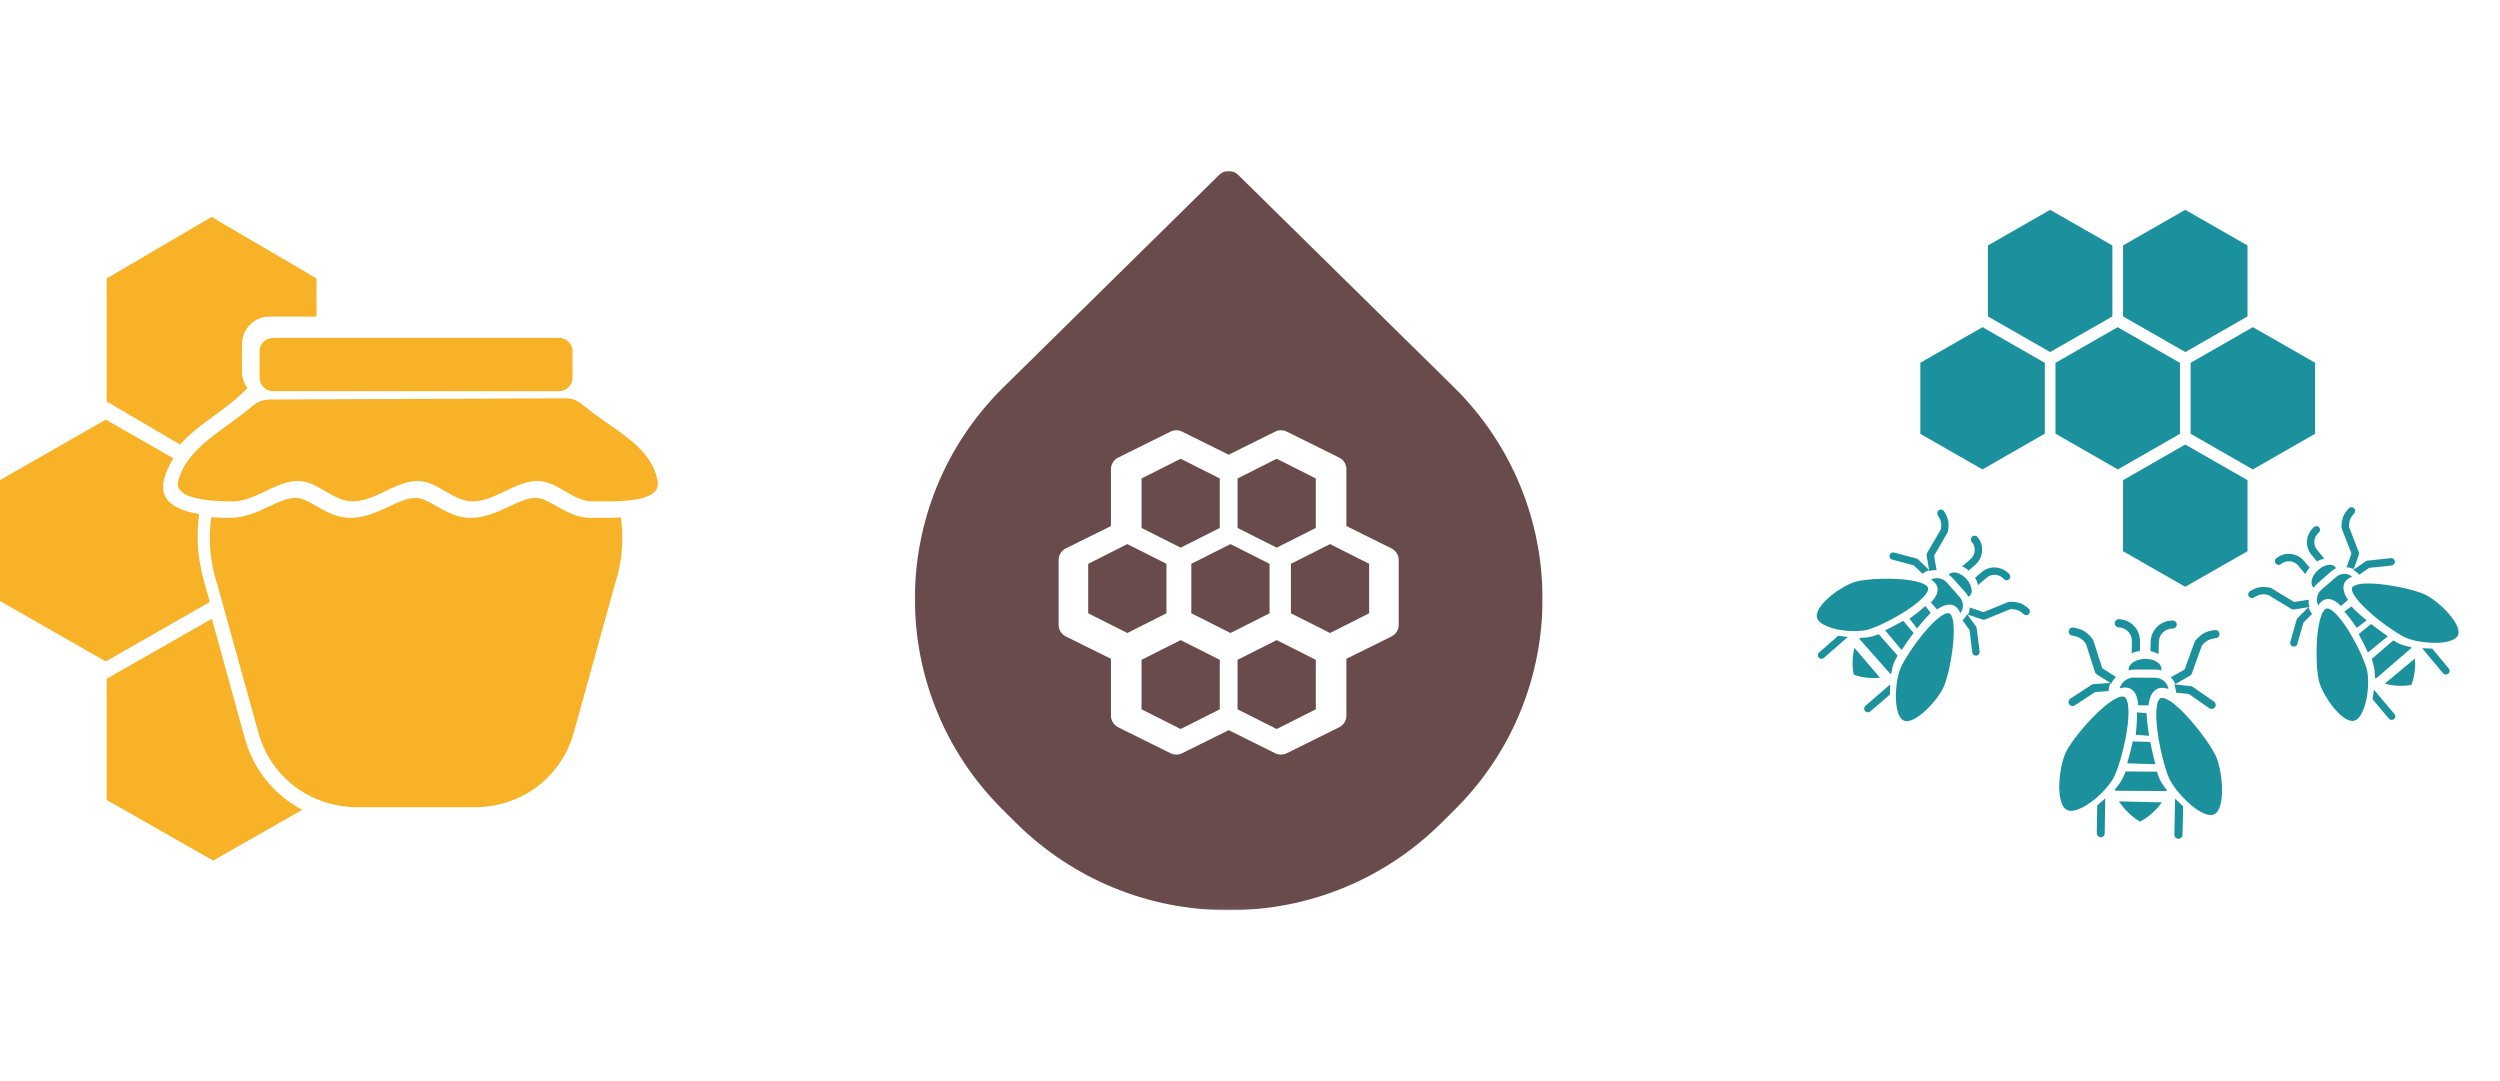 <?xml version="1.0" encoding="UTF-8"?>
<svg width="703px" height="304px" viewBox="0 0 703 304" version="1.1" xmlns="http://www.w3.org/2000/svg" xmlns:xlink="http://www.w3.org/1999/xlink">
    <!-- Generator: Sketch 63.1 (92452) - https://sketch.com -->
    <title>Artboard</title>
    <desc>Created with Sketch.</desc>
    <defs>
        <polygon id="path-1" points="0 0.039 177 0.039 177 207.959 0 207.959"></polygon>
    </defs>
    <g id="Artboard" stroke="none" stroke-width="1" fill="none" fill-rule="evenodd">
        <g id="Group" transform="translate(0, 48)">
            <g id="Group-2">
                <g id="noun-honey-jar-1975715-copy" transform="translate(0, 13)" fill="#F7B228" fill-rule="nonzero">
                    <path d="M59,108.279 C57.774,103.819 56.371,99.478 55.859,94.86 C55.44,91.087 55.496,87.299 56.024,83.542 L55.987,83.534 C55.348,83.432 54.715,83.312 54.084,83.168 C48.648,81.922 44.704,79.235 46.159,73.757 L46.259,73.396 L46.262,73.377 L46.27,73.35 C46.805,71.481 47.698,69.507 48.772,67.879 L44.614,65.503 L29.743,57 L14.871,65.503 L0,74 L0,91 L0,108 L14.871,116.501 L29.743,125 L44.614,116.501 L59,108.279 Z" id="Shape"></path>
                    <path d="M50.616,64 L50.751,63.849 C56.105,57.983 63.367,54.422 68.839,48.863 L69.572,48.118 C68.626,46.829 68.065,45.232 68.065,43.503 L68.065,35.767 C68.065,33.637 68.919,31.701 70.297,30.303 L70.312,30.303 C71.69,28.904 73.59,28.033 75.677,28.033 L89,28.033 L89,17.301 L74.25,8.65 L59.5,0 L44.75,8.652 L30,17.301 L30,34.603 L30,51.906 L44.75,60.558 L50.616,64 Z" id="Shape"></path>
                    <path d="M73,37.75 L73,45.25 C73,47.313 74.723,49 76.829,49 L157.171,49 C159.277,49 161,47.313 161,45.25 L161,37.75 C161,35.687 159.277,34 157.171,34 L76.829,34 C74.723,34 73,35.687 73,37.75 Z" id="Path"></path>
                    <path d="M184.927,74.245 C183.041,64.035 171.877,59.696 163.905,52.857 C162.441,51.604 160.786,50.992 158.864,51 L75.918,51.339 C74.001,51.346 72.356,51.965 70.907,53.224 C63.29,59.836 52.615,64.688 50.117,74.247 C48.734,79.539 59.986,79.986 65.436,79.986 C71.853,79.986 77.401,74.247 83.818,74.247 C89.268,74.247 93.69,79.986 99.138,79.986 C105.555,79.986 111.105,74.247 117.522,74.247 C122.97,74.247 127.391,79.986 132.839,79.986 C139.256,79.986 144.806,74.247 151.223,74.247 C156.671,74.247 161.093,79.986 166.541,79.986 C172.96,79.984 186.096,80.58 184.927,74.245 Z" id="Shape"></path>
                    <path d="M68.838,146.59 L59.578,113 L44.963,121.328 L30,129.849 L30,146.899 L30,163.949 L44.963,172.474 L59.926,181 L74.889,172.474 L85,166.715 C83.432,165.892 81.94,164.947 80.534,163.888 C74.974,159.692 70.805,153.725 68.838,146.59 Z" id="Shape"></path>
                    <path d="M167.585,84.607 C166.858,84.604 169.232,84.617 166.055,84.617 C162.308,84.617 159.377,82.953 156.449,81.291 C154.434,80.145 152.417,79 150.704,79 C148.359,79 145.755,80.221 143.153,81.438 C139.761,83.027 136.367,84.617 132.283,84.617 C128.536,84.617 125.606,82.953 122.675,81.291 C120.662,80.145 118.645,79 116.932,79 C114.587,79 111.983,80.221 109.381,81.438 C105.987,83.027 102.596,84.617 98.511,84.617 C94.762,84.617 91.834,82.953 88.905,81.291 C86.89,80.145 84.873,79 83.161,79 C80.817,79 78.213,80.221 75.609,81.438 C72.217,83.027 68.826,84.617 64.741,84.617 C63.27,84.617 61.396,84.585 59.419,84.443 C59.143,86.362 59,88.322 59,90.315 C59,93.441 59.353,96.487 60.019,99.417 C60.309,100.68 60.641,101.875 61.023,103.043 L72.677,145.056 C76.153,157.596 87.365,166 100.617,166 C110.952,166 115.112,166 116.618,166 C116.624,166 116.82,166 117.382,166 C118.888,166 123.05,166 133.385,166 C146.635,166 157.847,157.596 161.325,145.056 L172.977,103.043 C173.359,101.875 173.691,100.68 173.977,99.444 C174.649,96.487 175,93.443 175,90.317 C175,88.343 174.859,86.4 174.589,84.499 C172.124,84.638 169.657,84.621 167.585,84.607 Z" id="Shape"></path>
                </g>
                <g id="noun-honey-drop-902797-copy" transform="translate(257, 0)">
                    <polygon id="Path" fill="#694B4B" fill-rule="nonzero" points="71 124.456 71 110.544 60.001 105 49 110.544 49 124.456 60.001 130"></polygon>
                    <polygon id="Path" fill="#694B4B" fill-rule="nonzero" points="86 100.456 86 86.544 75 81 64 86.544 64 100.456 75 106"></polygon>
                    <polygon id="Path" fill="#694B4B" fill-rule="nonzero" points="100 110.544 88.999 105 78 110.544 78 124.456 88.999 130 100 124.456"></polygon>
                    <polygon id="Path" fill="#694B4B" fill-rule="nonzero" points="91 100.456 102 106 113 100.456 113 86.544 102 81 91 86.544"></polygon>
                    <g id="Clipped">
                        <mask id="mask-2" fill="white">
                            <use xlink:href="#path-1"></use>
                        </mask>
                        <g id="Path"></g>
                        <path d="M136.318,127.711 C136.318,129.093 135.53,130.356 134.284,130.976 L121.604,137.261 L121.604,153.246 C121.604,154.628 120.818,155.89 119.57,156.51 L104.858,163.805 C104.343,164.061 103.776,164.189 103.214,164.189 C102.65,164.189 102.085,164.061 101.57,163.805 L88.5,157.323 L75.432,163.805 C74.917,164.061 74.351,164.189 73.788,164.189 C73.226,164.189 72.659,164.061 72.144,163.805 L57.432,156.51 C56.184,155.889 55.398,154.628 55.398,153.246 L55.398,137.261 L42.718,130.976 C41.472,130.356 40.684,129.093 40.684,127.711 L40.684,109.473 C40.684,108.089 41.472,106.828 42.718,106.208 L55.398,99.923 L55.398,83.938 C55.398,82.556 56.184,81.293 57.432,80.673 L72.144,73.378 C73.178,72.867 74.399,72.867 75.432,73.378 L88.5,79.859 L101.57,73.378 C102.603,72.867 103.824,72.867 104.858,73.378 L119.57,80.673 C120.818,81.293 121.604,82.556 121.604,83.938 L121.604,99.923 L134.284,106.208 C135.53,106.828 136.318,108.09 136.318,109.473 L136.318,127.711 Z M152.038,61.077 L91.092,1.098 C89.654,-0.313 87.341,-0.313 85.907,1.102 L24.981,61.089 C-7.972,93.791 -7.972,147.002 24.981,179.704 L28.674,183.37 C44.655,199.227 65.908,207.963 88.515,207.963 C111.125,207.963 132.374,199.227 148.357,183.37 L152.05,179.704 C185,147.002 185,93.791 152.039,61.078 L152.038,61.077 Z" id="Shape" fill="#694B4B" fill-rule="nonzero" mask="url(#mask-2)"></path>
                    </g>
                    <polygon id="Path" fill="#694B4B" fill-rule="nonzero" points="106 110.544 106 124.456 117 130 128 124.456 128 110.544 117 105"></polygon>
                    <polygon id="Path" fill="#694B4B" fill-rule="nonzero" points="91 137.544 91 151.456 102 157 113 151.456 113 137.544 102 132"></polygon>
                    <polygon id="Path" fill="#694B4B" fill-rule="nonzero" points="86 137.544 75 132 64 137.544 64 151.456 75 157 86 151.456"></polygon>
                </g>
                <g id="Group-10" transform="translate(507, 11)">
                    <polygon id="Path" fill="#1B919D" fill-rule="nonzero" points="125 76.027 125 96.002 107.487 106 90 96.002 90 76.027 107.487 66"></polygon>
                    <polygon id="Path" fill="#1B919D" fill-rule="nonzero" points="144 42.999 144 62.975 126.5 73 109 62.975 109 43.028 126.5 33"></polygon>
                    <polygon id="Path" fill="#1B919D" fill-rule="nonzero" points="106 43.035 106 62.996 88.538 73 71 62.942 71 43.035 88.485 33"></polygon>
                    <polygon id="Path" fill="#1B919D" fill-rule="nonzero" points="125 10.026 125 29.974 107.513 40 90 29.974 90 10.026 107.487 0"></polygon>
                    <polygon id="Path" fill="#1B919D" fill-rule="nonzero" points="87 10.026 87 29.974 69.499 40 52 29.974 52 10.026 69.499 0"></polygon>
                    <polygon id="Path" fill="#1B919D" fill-rule="nonzero" points="68 43.035 68 62.942 50.462 73 33 62.996 33 43.006 50.487 33"></polygon>
                    <path d="M76.076,160.983 L73.423,168.322 C73.222,168.913 73.513,169.55 74.091,169.773 C74.227,169.82 74.338,169.842 74.469,169.842 C74.938,169.842 75.362,169.548 75.517,169.093 L78.859,159.848 L76.076,160.983 Z M86.279,128.397 C86.257,128.397 86.257,128.397 86.257,128.397 C86.123,128.374 85.989,128.35 85.833,128.374 L85.697,128.374 L78.701,130.134 C78.117,130.286 77.737,130.899 77.895,131.506 C78.029,132.001 78.477,132.362 78.971,132.362 C79.061,132.362 79.173,132.34 79.263,132.318 L85.945,130.649 L89.578,131.619 C89.578,131.619 89.804,131.012 90.116,130.517 C90.43,130.016 90.856,129.638 90.856,129.638 L86.279,128.397 Z M89.985,124.979 L90.165,116.732 C90.165,116.662 90.143,116.617 90.121,116.55 C90.121,116.505 90.121,116.435 90.096,116.365 C90.074,116.298 89.576,114.625 88.515,113.388 C87.52,112.218 86.118,111.555 85.959,111.485 C85.372,111.209 84.716,111.463 84.468,112.036 C84.196,112.608 84.446,113.296 85.011,113.57 C85.035,113.57 86.118,114.074 86.798,114.879 C87.407,115.587 87.771,116.55 87.884,116.894 L87.702,125.208 L87.702,125.323 C87.702,125.485 87.724,125.622 87.793,125.761 C87.793,125.784 87.793,125.784 87.793,125.784 C87.839,125.896 87.886,125.989 87.95,126.081 L91.002,129.863 C91.137,129.722 91.5,129.355 91.884,129.058 C92.335,128.741 92.856,128.555 92.856,128.555 L89.985,124.979 Z M97.399,166.344 L93.934,175.787 C93.703,176.389 94.002,177.039 94.604,177.266 C94.742,177.316 94.88,177.339 94.995,177.339 C95.48,177.339 95.919,177.061 96.082,176.575 L98.855,169.1 L97.399,166.344 Z M102.283,116.614 C101.623,115.131 100.413,114.018 98.881,113.438 C98.311,113.229 97.649,113.532 97.419,114.132 C97.215,114.735 97.513,115.406 98.105,115.618 C99.04,115.963 99.796,116.685 100.228,117.585 C100.639,118.514 100.686,119.533 100.342,120.484 L99.154,123.73 C99.154,123.73 99.702,123.587 100.272,123.637 C100.887,123.66 101.552,123.867 101.552,123.867 L102.486,121.271 C103.037,119.742 102.969,118.097 102.283,116.614 Z M113.098,118.737 C109.953,117.6 106.463,119.191 105.316,122.278 L104.354,124.843 C104.354,124.843 104.835,125.093 105.271,125.436 C105.777,125.844 106.236,126.365 106.236,126.365 L107.475,123.074 C108.187,121.141 110.368,120.145 112.318,120.847 C112.916,121.075 113.557,120.78 113.786,120.188 C113.993,119.597 113.696,118.942 113.098,118.737 Z M116.636,144.068 L112.338,138.189 C112.316,138.166 112.291,138.144 112.271,138.098 C112.246,138.098 112.246,138.098 112.246,138.098 C112.155,137.987 112.04,137.896 111.904,137.849 C111.904,137.849 111.904,137.849 111.904,137.827 L107.673,135.86 C107.673,135.86 107.698,136.493 107.606,137.105 C107.537,137.671 107.353,138.213 107.353,138.213 L110.692,139.773 L114.784,145.404 C114.99,145.697 115.355,145.855 115.7,145.855 C115.928,145.855 116.179,145.788 116.385,145.649 C116.889,145.289 117.003,144.568 116.636,144.068 Z M123.54,125.167 C123.358,125.12 121.839,124.707 120.345,124.934 C118.735,125.208 117.261,126.148 117.216,126.172 C117.147,126.219 117.125,126.264 117.081,126.312 C117.034,126.359 116.99,126.377 116.943,126.426 L111.774,132.839 L107.353,133.639 C107.353,133.639 107.626,134.118 107.784,134.669 C107.942,135.22 107.966,135.86 107.966,135.86 L112.611,134.99 C112.68,134.99 112.749,134.943 112.815,134.923 C112.862,134.898 112.884,134.898 112.906,134.876 C113.044,134.808 113.179,134.716 113.27,134.602 C113.27,134.602 113.27,134.602 113.293,134.579 C113.315,134.554 113.339,134.532 113.362,134.512 L118.575,128.029 C118.87,127.845 119.778,127.366 120.704,127.206 C121.724,127.044 122.905,127.366 122.905,127.366 C123.515,127.525 124.128,127.184 124.31,126.584 C124.47,125.965 124.13,125.325 123.54,125.167 Z" id="Shape" fill="#1B919D" fill-rule="nonzero" transform="translate(98.855, 144.356) rotate(-19) translate(-98.855, -144.356) "></path>
                    <path d="M94.969,144.723 C94.322,146.705 93.165,149.144 91.632,151.79 C89.876,154.842 88.052,157.331 87.12,158.538 C86.3,159.566 85.61,160.363 85.099,160.867 C84.455,161.505 83.476,162.213 82.078,163.061 C81.48,163.399 80.837,163.745 80.17,164.063 C75.533,166.304 71.008,166.86 69.547,165.288 C68.551,164.199 68.733,162.126 69.046,160.574 C69.514,158.411 70.561,155.811 71.962,153.461 C72.85,151.933 73.871,150.545 74.763,149.678 C75.318,149.132 76.271,148.376 77.538,147.464 C82.044,144.313 88.635,140.819 92.561,140.22 C92.982,140.152 93.38,140.102 93.736,140.102 C94.225,140.101 94.889,140.169 95.199,140.533 C95.75,141.145 95.658,142.647 94.969,144.723 Z" id="Path" fill="#1B919D" fill-rule="nonzero" transform="translate(82.178, 153.142) rotate(-19) translate(-82.178, -153.142) "></path>
                    <path d="M100.339,130.627 C100.294,130.754 100.207,130.877 100.14,130.981 C99.679,130.671 99.218,130.422 98.687,130.237 L93.183,128.348 C92.676,128.162 92.126,128.077 91.554,128.037 C91.576,127.911 91.6,127.765 91.643,127.643 C92.196,126.204 94.664,125.678 97.021,126.486 C97.769,126.755 98.429,127.11 98.981,127.524 C99.026,127.587 99.069,127.63 99.112,127.669 C99.597,128.065 99.97,128.502 100.213,128.98 C100.408,129.399 100.584,130.005 100.339,130.627 Z" id="Path" fill="#1B919D" fill-rule="nonzero" transform="translate(96.007, 128.544) rotate(-19) translate(-96.007, -128.544) "></path>
                    <path d="M102.542,136.585 L102.541,136.651 C102.519,136.736 102.495,136.824 102.475,136.911 C101.606,136.24 100.712,135.85 99.841,135.852 C99.796,135.852 99.551,135.873 99.507,135.874 C97.988,136.074 96.716,137.31 95.66,139.46 L92.938,138.488 C93.59,136.166 93.435,134.454 92.389,133.373 C91.764,132.706 90.783,132.357 89.6,132.319 C90.003,131.688 90.584,131.19 91.277,130.884 C91.68,130.711 92.105,130.577 92.573,130.535 C93.177,130.471 93.778,130.533 94.357,130.749 L99.936,132.714 C100.516,132.932 101.007,133.231 101.455,133.686 C102.235,134.463 102.613,135.524 102.542,136.585 Z" id="Path" fill="#1B919D" fill-rule="nonzero" transform="translate(96.075, 134.985) rotate(-19) translate(-96.075, -134.985) "></path>
                    <path d="M97.581,142.176 C97.083,143.899 96.604,146.005 96.189,148.439 L92.714,146.949 C93.536,145.248 94.425,143.192 95.12,141.115 L97.581,142.176 Z" id="Path" fill="#1B919D" fill-rule="nonzero" transform="translate(95.148, 144.777) rotate(-19) translate(-95.148, -144.777) "></path>
                    <path d="M101.05,168.496 C97.84,170.783 94.677,171.455 93.48,171.617 C92.667,170.699 90.707,168.12 89.72,164.298 L101.05,168.496 Z" id="Path" fill="#1B919D" fill-rule="nonzero" transform="translate(95.385, 167.958) rotate(-19) translate(-95.385, -167.958) "></path>
                    <path d="M101.294,165.666 C101.227,165.732 101.162,165.799 101.095,165.862 L87.578,161.12 C87.556,160.988 87.557,160.862 87.535,160.734 C88.772,160.004 89.724,159.34 90.368,158.718 C90.832,158.312 91.406,157.67 92.072,156.924 L100.356,159.838 C100.33,160.843 100.353,161.655 100.416,162.274 C100.523,163.213 100.855,164.409 101.294,165.666 Z" id="Path" fill="#1B919D" fill-rule="nonzero" transform="translate(94.415, 161.393) rotate(-19) translate(-94.415, -161.393) "></path>
                    <path d="M98.644,150.823 C98.31,152.986 98.093,155.177 97.949,157.217 L90.54,154.398 C91.488,153.072 92.742,151.226 94.02,149.084 L98.644,150.823 Z" id="Path" fill="#1B919D" fill-rule="nonzero" transform="translate(94.592, 153.15) rotate(-19) translate(-94.592, -153.15) "></path>
                    <path d="M115.386,160.845 C114.975,163.51 114.18,166.18 113.173,168.164 C112.465,169.579 111.31,171.29 109.92,171.428 C107.784,171.66 104.992,168.426 102.864,163.486 C102.587,162.846 102.352,162.232 102.141,161.641 C101.652,160.206 101.313,158.84 101.208,157.791 C101.124,157.107 101.105,156.06 101.151,154.715 C101.241,152.252 101.522,149.355 101.955,146.599 C102.494,143.408 103.138,140.835 103.846,138.986 C104.596,136.98 105.473,135.746 106.308,135.633 C106.885,135.632 107.652,136.224 108.483,137.247 C111.043,140.477 113.657,147.447 114.973,152.55 C115.334,154.124 115.566,155.307 115.651,156.058 C115.774,157.335 115.665,159.067 115.386,160.845 Z" id="Path" fill="#1B919D" fill-rule="nonzero" transform="translate(108.414, 153.536) rotate(-19) translate(-108.414, -153.536) "></path>
                    <path d="M86.761,134.897 C86.761,134.897 86.929,134.45 87.159,134.085 C87.391,133.717 87.706,133.438 87.706,133.438" id="Path" transform="translate(87.234, 134.167) rotate(-19) translate(-87.234, -134.167) "></path>
                    <path d="M88.166,131.862 C88.166,131.862 87.785,131.998 87.455,132.228 C87.174,132.445 86.908,132.711 86.809,132.812 C86.809,132.828 86.793,132.844 86.793,132.844 C86.777,132.862 86.777,132.862 86.777,132.862" id="Path" transform="translate(87.471, 132.362) rotate(-19) translate(-87.471, -132.362) "></path>
                    <path d="M92.468,124.313 C92.468,124.313 92.838,124.209 93.224,124.245 C93.639,124.26 94.088,124.408 94.088,124.408" id="Path" transform="translate(93.278, 124.323) rotate(-19) translate(-93.278, -124.323) "></path>
                    <path d="M97.72,123.719 C97.72,123.719 98.066,123.9 98.38,124.151 C98.744,124.448 99.074,124.828 99.074,124.828" id="Path" transform="translate(98.397, 124.273) rotate(-19) translate(-98.397, -124.273) "></path>
                    <path d="M103.372,131.145 C103.372,131.145 103.57,131.491 103.685,131.89 C103.799,132.289 103.816,132.753 103.816,132.753" id="Path" transform="translate(103.594, 131.949) rotate(-19) translate(-103.594, -131.949) "></path>
                    <path d="M104.501,133.445 C104.501,133.445 104.518,133.883 104.451,134.306 C104.4,134.698 104.267,135.073 104.267,135.073" id="Path" transform="translate(104.385, 134.259) rotate(-19) translate(-104.385, -134.259) "></path>
                    <line x1="86.103" y1="165.71" x2="82.863" y2="166.544" id="Path" transform="translate(84.483, 166.127) rotate(-19) translate(-84.483, -166.127) "></line>
                    <line x1="106.506" y1="168.061" x2="105.47" y2="164.807" id="Path" transform="translate(105.988, 166.434) rotate(-19) translate(-105.988, -166.434) "></line>
                    <path d="M136.68,127.25 L134.264,133.934 C134.081,134.472 134.346,135.053 134.873,135.256 C134.996,135.298 135.097,135.319 135.217,135.319 C135.644,135.319 136.03,135.051 136.171,134.636 L139.214,126.216 L136.68,127.25 Z M145.972,97.573 C145.952,97.573 145.952,97.573 145.952,97.573 C145.83,97.553 145.708,97.531 145.566,97.553 L145.442,97.553 L139.071,99.155 C138.539,99.294 138.193,99.853 138.337,100.405 C138.459,100.856 138.867,101.185 139.317,101.185 C139.399,101.185 139.501,101.165 139.583,101.145 L145.668,99.625 L148.977,100.508 C148.977,100.508 149.183,99.956 149.467,99.504 C149.753,99.049 150.141,98.704 150.141,98.704 L145.972,97.573 Z M149.348,94.461 L149.511,86.95 C149.511,86.887 149.491,86.846 149.471,86.784 C149.471,86.743 149.471,86.68 149.449,86.617 C149.428,86.555 148.975,85.031 148.008,83.905 C147.103,82.84 145.826,82.236 145.681,82.172 C145.146,81.92 144.549,82.152 144.323,82.674 C144.075,83.194 144.303,83.821 144.817,84.071 C144.839,84.071 145.826,84.529 146.445,85.263 C147,85.908 147.331,86.784 147.433,87.098 L147.268,94.67 L147.268,94.774 C147.268,94.922 147.288,95.047 147.351,95.174 C147.351,95.194 147.351,95.194 147.351,95.194 C147.393,95.296 147.435,95.38 147.494,95.464 L150.274,98.909 C150.397,98.78 150.727,98.446 151.076,98.176 C151.488,97.887 151.962,97.717 151.962,97.717 L149.348,94.461 Z M156.1,132.133 L152.943,140.732 C152.733,141.281 153.005,141.872 153.554,142.079 C153.679,142.125 153.805,142.146 153.91,142.146 C154.351,142.146 154.751,141.893 154.9,141.45 L157.425,134.643 L156.1,132.133 Z M160.547,86.843 C159.946,85.492 158.845,84.479 157.449,83.951 C156.93,83.76 156.327,84.036 156.117,84.583 C155.932,85.132 156.203,85.743 156.743,85.935 C157.594,86.25 158.282,86.907 158.675,87.728 C159.05,88.573 159.093,89.501 158.779,90.367 L157.698,93.324 C157.698,93.324 158.197,93.193 158.716,93.239 C159.276,93.259 159.881,93.448 159.881,93.448 L160.733,91.084 C161.234,89.692 161.172,88.194 160.547,86.843 Z M170.397,88.776 C167.532,87.741 164.354,89.19 163.309,92.001 L162.433,94.337 C162.433,94.337 162.871,94.565 163.269,94.877 C163.729,95.249 164.147,95.723 164.147,95.723 L165.275,92.726 C165.924,90.966 167.911,90.059 169.686,90.698 C170.231,90.905 170.815,90.637 171.023,90.097 C171.212,89.559 170.941,88.963 170.397,88.776 Z M173.618,111.846 L169.705,106.491 C169.684,106.471 169.662,106.451 169.643,106.408 C169.621,106.408 169.621,106.408 169.621,106.408 C169.537,106.307 169.433,106.224 169.309,106.182 C169.309,106.182 169.309,106.182 169.309,106.162 L165.456,104.371 C165.456,104.371 165.479,104.947 165.395,105.505 C165.332,106.02 165.165,106.513 165.165,106.513 L168.206,107.934 L171.932,113.063 C172.119,113.33 172.452,113.473 172.766,113.473 C172.974,113.473 173.202,113.412 173.39,113.285 C173.849,112.958 173.953,112.301 173.618,111.846 Z M179.906,94.633 C179.74,94.59 178.357,94.213 176.996,94.42 C175.53,94.669 174.187,95.525 174.147,95.548 C174.084,95.591 174.064,95.632 174.024,95.675 C173.981,95.718 173.941,95.734 173.898,95.779 L169.191,101.619 L165.165,102.348 C165.165,102.348 165.413,102.784 165.557,103.286 C165.701,103.787 165.723,104.371 165.723,104.371 L169.953,103.578 C170.016,103.578 170.078,103.536 170.139,103.517 C170.182,103.495 170.202,103.495 170.222,103.474 C170.347,103.413 170.471,103.329 170.554,103.224 C170.554,103.224 170.554,103.224 170.574,103.204 C170.594,103.181 170.616,103.161 170.637,103.142 L175.385,97.239 C175.654,97.071 176.481,96.635 177.324,96.489 C178.252,96.342 179.328,96.635 179.328,96.635 C179.884,96.78 180.442,96.469 180.608,95.922 C180.753,95.359 180.444,94.776 179.906,94.633 Z" id="Shape" fill="#1B919D" fill-rule="nonzero" transform="translate(157.425, 112.108) rotate(-60) translate(-157.425, -112.108) "></path>
                    <path d="M162.878,120.516 C162.286,122.315 161.227,124.53 159.824,126.931 C158.218,129.703 156.549,131.963 155.697,133.059 C154.946,133.992 154.316,134.716 153.848,135.173 C153.259,135.753 152.364,136.396 151.086,137.166 C150.54,137.474 149.952,137.788 149.342,138.077 C145.103,140.114 140.967,140.621 139.633,139.196 C138.724,138.208 138.891,136.326 139.178,134.917 C139.608,132.954 140.566,130.594 141.847,128.46 C142.66,127.073 143.594,125.812 144.41,125.025 C144.917,124.529 145.788,123.843 146.947,123.015 C151.067,120.152 157.092,116.977 160.68,116.431 C161.065,116.369 161.429,116.323 161.754,116.323 C162.201,116.322 162.808,116.383 163.091,116.713 C163.594,117.268 163.509,118.632 162.878,120.516 Z" id="Path" fill="#1B919D" fill-rule="nonzero" transform="translate(151.184, 128.164) rotate(-60) translate(-151.184, -128.164) "></path>
                    <path d="M150.028,104.839 C149.987,104.954 149.908,105.066 149.846,105.161 C149.425,104.879 149.003,104.654 148.519,104.486 L143.49,102.775 C143.027,102.607 142.524,102.53 142.001,102.495 C142.021,102.379 142.043,102.248 142.083,102.136 C142.589,100.83 144.844,100.351 146.998,101.083 C147.682,101.327 148.285,101.648 148.789,102.024 C148.83,102.081 148.869,102.12 148.909,102.155 C149.351,102.515 149.692,102.911 149.914,103.345 C150.092,103.725 150.253,104.274 150.028,104.839 Z" id="Path" fill="#1B919D" fill-rule="nonzero" transform="translate(146.07, 102.95) rotate(-60) translate(-146.07, -102.95) "></path>
                    <path d="M155.855,108.784 L155.855,108.844 C155.835,108.921 155.813,109.001 155.795,109.08 C155.001,108.472 154.184,108.118 153.388,108.12 C153.346,108.12 153.122,108.14 153.082,108.14 C151.695,108.323 150.531,109.445 149.565,111.397 L147.078,110.517 C147.675,108.409 147.534,106.856 146.579,105.875 C146.009,105.27 145.112,104.954 144.031,104.92 C144.4,104.348 144.931,103.895 145.565,103.617 C145.933,103.46 146.321,103.337 146.749,103.3 C147.301,103.24 147.85,103.297 148.38,103.493 L153.477,105.272 C154.006,105.47 154.455,105.741 154.864,106.153 C155.576,106.858 155.922,107.821 155.855,108.784 Z" id="Path" fill="#1B919D" fill-rule="nonzero" transform="translate(149.947, 107.337) rotate(-60) translate(-149.947, -107.337) "></path>
                    <path d="M157.352,112.262 C156.896,113.826 156.457,115.737 156.077,117.947 L152.902,116.597 C153.654,115.053 154.468,113.186 155.104,111.301 L157.352,112.262 Z" id="Path" fill="#1B919D" fill-rule="nonzero" transform="translate(155.127, 114.624) rotate(-60) translate(-155.127, -114.624) "></path>
                    <path d="M174.245,130.897 C171.31,132.975 168.419,133.587 167.325,133.735 C166.583,132.901 164.793,130.562 163.893,127.095 L174.245,130.897 Z" id="Path" fill="#1B919D" fill-rule="nonzero" transform="translate(169.069, 130.415) rotate(-60) translate(-169.069, -130.415) "></path>
                    <path d="M170.782,130.361 C170.72,130.42 170.661,130.481 170.599,130.538 L158.25,126.244 C158.23,126.124 158.23,126.009 158.211,125.893 C159.342,125.23 160.212,124.626 160.801,124.061 C161.225,123.693 161.75,123.109 162.359,122.432 L169.928,125.072 C169.904,125.984 169.924,126.721 169.982,127.282 C170.079,128.135 170.381,129.22 170.782,130.361 Z" id="Path" fill="#1B919D" fill-rule="nonzero" transform="translate(164.496, 126.485) rotate(-60) translate(-164.496, -126.485) "></path>
                    <path d="M163.425,118.599 C163.118,120.562 162.919,122.551 162.786,124.402 L156.017,121.849 C156.884,120.644 158.031,118.968 159.2,117.023 L163.425,118.599 Z" id="Path" fill="#1B919D" fill-rule="nonzero" transform="translate(159.721, 120.712) rotate(-60) translate(-159.721, -120.712) "></path>
                    <path d="M175.819,119.306 C175.443,121.725 174.714,124.149 173.792,125.949 C173.145,127.234 172.088,128.787 170.818,128.914 C168.866,129.126 166.316,126.192 164.375,121.71 C164.122,121.13 163.907,120.572 163.715,120.037 C163.269,118.735 162.96,117.495 162.865,116.543 C162.788,115.922 162.771,114.972 162.814,113.752 C162.898,111.516 163.156,108.887 163.554,106.385 C164.048,103.489 164.639,101.153 165.287,99.474 C165.974,97.654 166.775,96.533 167.539,96.43 C168.066,96.429 168.767,96.965 169.525,97.893 C171.863,100.823 174.247,107.148 175.447,111.777 C175.776,113.206 175.988,114.279 176.065,114.961 C176.177,116.12 176.075,117.692 175.819,119.306 Z" id="Path" fill="#1B919D" fill-rule="nonzero" transform="translate(169.45, 112.677) rotate(-60) translate(-169.45, -112.677) "></path>
                    <path d="M142.95,112.748 C142.95,112.748 143.104,112.343 143.315,112.011 C143.527,111.677 143.815,111.424 143.815,111.424" id="Path" transform="translate(143.383, 112.086) rotate(-60) translate(-143.383, -112.086) "></path>
                    <path d="M143.109,110.248 C143.109,110.248 142.761,110.371 142.458,110.581 C142.202,110.778 141.958,111.019 141.868,111.111 C141.868,111.126 141.853,111.14 141.853,111.14 C141.838,111.157 141.838,111.157 141.838,111.157" id="Path" transform="translate(142.474, 110.702) rotate(-60) translate(-142.474, -110.702) "></path>
                    <path d="M140.946,101.68 C140.946,101.68 141.285,101.586 141.637,101.618 C142.017,101.632 142.426,101.765 142.426,101.765" id="Path" transform="translate(141.686, 101.688) rotate(-60) translate(-141.686, -101.688) "></path>
                    <path d="M144.558,98.076 C144.558,98.076 144.874,98.241 145.161,98.468 C145.493,98.738 145.794,99.083 145.794,99.083" id="Path" transform="translate(145.176, 98.58) rotate(-60) translate(-145.176, -98.58) "></path>
                    <path d="M153.107,100.004 C153.107,100.004 153.288,100.318 153.392,100.68 C153.496,101.042 153.512,101.463 153.512,101.463" id="Path" transform="translate(153.309, 100.733) rotate(-60) translate(-153.309, -100.733) "></path>
                    <path d="M155.332,101.107 C155.332,101.107 155.348,101.504 155.286,101.889 C155.239,102.245 155.117,102.585 155.117,102.585" id="Path" transform="translate(155.226, 101.846) rotate(-60) translate(-155.226, -101.846) "></path>
                    <line x1="161.966" y1="135.325" x2="159.004" y2="136.084" id="Path" transform="translate(160.485, 135.705) rotate(-60) translate(-160.485, -135.705) "></line>
                    <line x1="175.921" y1="124.474" x2="174.976" y2="121.521" id="Path" transform="translate(175.449, 122.997) rotate(-60) translate(-175.449, -122.997) "></line>
                    <path d="M14.632,131.74 L12.216,138.424 C12.033,138.962 12.298,139.543 12.825,139.746 C12.948,139.789 13.049,139.809 13.168,139.809 C13.596,139.809 13.982,139.541 14.123,139.126 L17.166,130.706 L14.632,131.74 Z M23.924,102.063 C23.904,102.063 23.904,102.063 23.904,102.063 C23.782,102.043 23.66,102.021 23.518,102.043 L23.394,102.043 L17.023,103.645 C16.491,103.785 16.145,104.343 16.289,104.895 C16.411,105.346 16.819,105.675 17.269,105.675 C17.351,105.675 17.453,105.655 17.535,105.635 L23.62,104.115 L26.929,104.998 C26.929,104.998 27.135,104.446 27.419,103.994 C27.705,103.539 28.093,103.194 28.093,103.194 L23.924,102.063 Z M27.3,98.951 L27.463,91.44 C27.463,91.377 27.443,91.336 27.423,91.275 C27.423,91.234 27.423,91.17 27.4,91.107 C27.38,91.045 26.926,89.521 25.96,88.395 C25.055,87.33 23.778,86.726 23.632,86.662 C23.098,86.41 22.501,86.642 22.275,87.164 C22.027,87.684 22.255,88.311 22.769,88.561 C22.791,88.561 23.778,89.02 24.397,89.753 C24.952,90.398 25.282,91.275 25.385,91.588 L25.22,99.16 L25.22,99.264 C25.22,99.412 25.24,99.537 25.303,99.664 C25.303,99.684 25.303,99.684 25.303,99.684 C25.345,99.786 25.387,99.87 25.446,99.954 L28.225,103.399 C28.349,103.27 28.679,102.936 29.028,102.666 C29.44,102.377 29.914,102.207 29.914,102.207 L27.3,98.951 Z M34.052,136.623 L30.895,145.222 C30.685,145.771 30.957,146.363 31.506,146.569 C31.631,146.615 31.757,146.636 31.862,146.636 C32.303,146.636 32.703,146.383 32.852,145.94 L35.377,139.133 L34.052,136.623 Z M38.499,91.333 C37.898,89.982 36.796,88.969 35.401,88.441 C34.882,88.25 34.279,88.526 34.069,89.073 C33.884,89.622 34.155,90.233 34.695,90.426 C35.546,90.74 36.234,91.397 36.627,92.218 C37.002,93.063 37.045,93.991 36.731,94.857 L35.65,97.814 C35.65,97.814 36.149,97.683 36.668,97.729 C37.228,97.749 37.833,97.938 37.833,97.938 L38.684,95.574 C39.185,94.182 39.124,92.684 38.499,91.333 Z M48.349,93.266 C45.484,92.231 42.306,93.68 41.261,96.491 L40.385,98.827 C40.385,98.827 40.823,99.055 41.22,99.367 C41.681,99.739 42.099,100.214 42.099,100.214 L43.227,97.216 C43.876,95.456 45.863,94.549 47.638,95.188 C48.183,95.395 48.766,95.127 48.975,94.587 C49.164,94.05 48.893,93.453 48.349,93.266 Z M51.57,116.336 L47.657,110.981 C47.636,110.961 47.614,110.941 47.595,110.898 C47.573,110.898 47.573,110.898 47.573,110.898 C47.489,110.797 47.385,110.714 47.261,110.672 C47.261,110.672 47.261,110.672 47.261,110.652 L43.408,108.861 C43.408,108.861 43.431,109.437 43.347,109.995 C43.284,110.51 43.117,111.003 43.117,111.003 L46.158,112.425 L49.884,117.553 C50.071,117.82 50.404,117.963 50.718,117.963 C50.926,117.963 51.154,117.903 51.342,117.775 C51.801,117.448 51.905,116.791 51.57,116.336 Z M57.858,99.123 C57.692,99.08 56.309,98.703 54.948,98.91 C53.482,99.16 52.139,100.015 52.099,100.038 C52.036,100.081 52.016,100.122 51.976,100.165 C51.933,100.208 51.893,100.224 51.85,100.269 L47.143,106.109 L43.117,106.838 C43.117,106.838 43.365,107.274 43.509,107.776 C43.652,108.277 43.675,108.861 43.675,108.861 L47.905,108.069 C47.968,108.069 48.03,108.026 48.091,108.007 C48.134,107.985 48.154,107.985 48.174,107.964 C48.299,107.903 48.423,107.819 48.506,107.714 C48.506,107.714 48.506,107.714 48.526,107.694 C48.546,107.671 48.568,107.651 48.589,107.633 L53.337,101.729 C53.605,101.561 54.433,101.125 55.276,100.979 C56.204,100.832 57.28,101.125 57.28,101.125 C57.836,101.27 58.394,100.959 58.56,100.412 C58.705,99.849 58.396,99.266 57.858,99.123 Z" id="Shape" fill="#1B919D" fill-rule="nonzero" transform="translate(35.377, 116.598) rotate(29) translate(-35.377, -116.598) "></path>
                    <path d="M30.925,102.986 C30.344,104.788 29.298,107.003 27.91,109.405 C26.32,112.177 24.667,114.436 23.822,115.531 C23.078,116.463 22.452,117.186 21.988,117.643 C21.403,118.221 20.514,118.862 19.243,119.629 C18.7,119.935 18.114,120.247 17.507,120.534 C13.29,122.557 9.168,123.046 7.83,121.611 C6.92,120.616 7.078,118.73 7.357,117.318 C7.777,115.352 8.721,112.99 9.989,110.856 C10.794,109.468 11.719,108.209 12.529,107.423 C13.033,106.928 13.898,106.244 15.05,105.418 C19.145,102.567 25.139,99.41 28.715,98.879 C29.099,98.819 29.461,98.775 29.786,98.776 C30.231,98.777 30.837,98.841 31.121,99.174 C31.625,99.732 31.547,101.1 30.925,102.986 Z" id="Path" fill="#1B919D" fill-rule="nonzero" transform="translate(19.295, 110.606) rotate(29) translate(-19.295, -110.606) "></path>
                    <path d="M48.239,106.936 C48.198,107.051 48.12,107.163 48.059,107.257 C47.637,106.973 47.216,106.745 46.732,106.575 L41.709,104.836 C41.246,104.665 40.745,104.586 40.223,104.548 C40.243,104.432 40.264,104.3 40.303,104.189 C40.802,102.881 43.049,102.411 45.2,103.155 C45.883,103.403 46.485,103.728 46.99,104.107 C47.031,104.165 47.071,104.204 47.11,104.239 C47.553,104.602 47.894,105.001 48.118,105.437 C48.297,105.819 48.46,106.37 48.239,106.936 Z" id="Path" fill="#1B919D" fill-rule="nonzero" transform="translate(44.285, 105.03) rotate(29) translate(-44.285, -105.03) "></path>
                    <path d="M45.893,110.475 L45.893,110.535 C45.874,110.612 45.852,110.692 45.834,110.771 C45.039,110.157 44.223,109.799 43.43,109.798 C43.388,109.798 43.165,109.816 43.125,109.816 C41.742,109.993 40.586,111.113 39.632,113.066 L37.148,112.172 C37.733,110.061 37.586,108.503 36.629,107.515 C36.058,106.906 35.162,106.585 34.083,106.545 C34.449,105.973 34.976,105.521 35.607,105.246 C35.974,105.09 36.36,104.969 36.787,104.933 C37.337,104.876 37.885,104.936 38.414,105.134 L43.505,106.942 C44.034,107.143 44.483,107.417 44.893,107.832 C45.606,108.542 45.955,109.509 45.893,110.475 Z" id="Path" fill="#1B919D" fill-rule="nonzero" transform="translate(39.992, 108.989) rotate(29) translate(-39.992, -108.989) "></path>
                    <path d="M35.042,111.973 C34.594,113.539 34.165,115.454 33.796,117.668 L30.624,116.299 C31.366,114.754 32.17,112.886 32.796,110.999 L35.042,111.973 Z" id="Path" fill="#1B919D" fill-rule="nonzero" transform="translate(32.833, 114.333) rotate(29) translate(-32.833, -114.333) "></path>
                    <path d="M22.547,129.129 C19.63,131.198 16.749,131.799 15.659,131.942 C14.915,131.103 13.119,128.749 12.206,125.268 L22.547,129.129 Z" id="Path" fill="#1B919D" fill-rule="nonzero" transform="translate(17.376, 128.605) rotate(29) translate(-17.376, -128.605) "></path>
                    <path d="M27.483,127.875 C27.422,127.934 27.363,127.995 27.302,128.052 L14.966,123.688 C14.946,123.568 14.946,123.453 14.926,123.337 C16.051,122.677 16.916,122.076 17.5,121.512 C17.922,121.144 18.443,120.561 19.047,119.885 L26.607,122.567 C26.587,123.482 26.611,124.221 26.671,124.784 C26.772,125.64 27.078,126.729 27.483,127.875 Z" id="Path" fill="#1B919D" fill-rule="nonzero" transform="translate(21.204, 123.969) rotate(29) translate(-21.204, -123.969) "></path>
                    <path d="M30.541,116.952 C30.245,118.919 30.055,120.912 29.931,122.768 L23.169,120.176 C24.028,118.972 25.164,117.297 26.321,115.352 L30.541,116.952 Z" id="Path" fill="#1B919D" fill-rule="nonzero" transform="translate(26.855, 119.06) rotate(29) translate(-26.855, -119.06) "></path>
                    <path d="M41.401,135.379 C41.037,137.803 40.322,140.23 39.411,142.031 C38.771,143.317 37.724,144.869 36.459,144.991 C34.512,145.194 31.956,142.24 30,137.737 C29.745,137.154 29.528,136.594 29.334,136.056 C28.883,134.748 28.57,133.503 28.47,132.548 C28.39,131.925 28.369,130.972 28.407,129.749 C28.48,127.508 28.725,124.872 29.11,122.365 C29.59,119.463 30.168,117.123 30.807,115.443 C31.483,113.621 32.278,112.501 33.038,112.401 C33.564,112.402 34.265,112.943 35.026,113.877 C37.371,116.826 39.778,123.179 40.995,127.828 C41.33,129.261 41.546,130.339 41.626,131.023 C41.743,132.186 41.649,133.761 41.401,135.379 Z" id="Path" fill="#1B919D" fill-rule="nonzero" transform="translate(35.032, 128.701) rotate(29) translate(-35.032, -128.701) "></path>
                    <path d="M34.726,103.143 C34.726,103.143 34.877,102.738 35.086,102.406 C35.296,102.072 35.582,101.819 35.582,101.819" id="Path" transform="translate(35.154, 102.481) rotate(29) translate(-35.154, -102.481) "></path>
                    <path d="M37.145,101.091 C37.145,101.091 36.799,101.213 36.498,101.421 C36.243,101.618 36.002,101.858 35.912,101.95 C35.912,101.965 35.897,101.98 35.897,101.98 C35.882,101.996 35.882,101.996 35.882,101.996" id="Path" transform="translate(36.514, 101.543) rotate(29) translate(-36.514, -101.543) "></path>
                    <path d="M44.726,100.583 C44.726,100.583 45.063,100.49 45.414,100.524 C45.793,100.54 46.202,100.675 46.202,100.675" id="Path" transform="translate(45.464, 100.596) rotate(29) translate(-45.464, -100.596) "></path>
                    <path d="M47.998,103.541 C47.998,103.541 48.314,103.708 48.601,103.937 C48.934,104.208 49.236,104.556 49.236,104.556" id="Path" transform="translate(48.617, 104.048) rotate(29) translate(-48.617, -104.048) "></path>
                    <path d="M46.411,111.529 C46.411,111.529 46.594,111.845 46.699,112.209 C46.805,112.572 46.822,112.994 46.822,112.994" id="Path" transform="translate(46.617, 112.262) rotate(29) translate(-46.617, -112.262) "></path>
                    <path d="M45.647,113.467 C45.647,113.467 45.664,113.866 45.604,114.251 C45.559,114.608 45.439,114.948 45.439,114.948" id="Path" transform="translate(45.544, 114.208) rotate(29) translate(-45.544, -114.208) "></path>
                    <line x1="13.439" y1="119.712" x2="10.489" y2="120.459" id="Path" transform="translate(11.964, 120.086) rotate(29) translate(-11.964, -120.086) "></line>
                    <line x1="25.34" y1="136.388" x2="24.384" y2="133.423" id="Path" transform="translate(24.862, 134.906) rotate(29) translate(-24.862, -134.906) "></line>
                </g>
            </g>
        </g>
        <g id="Ventes-commandes-groupees-miel-" transform="translate(601, 15)">
            <g id="Group-14"></g>
        </g>
    </g>
</svg>